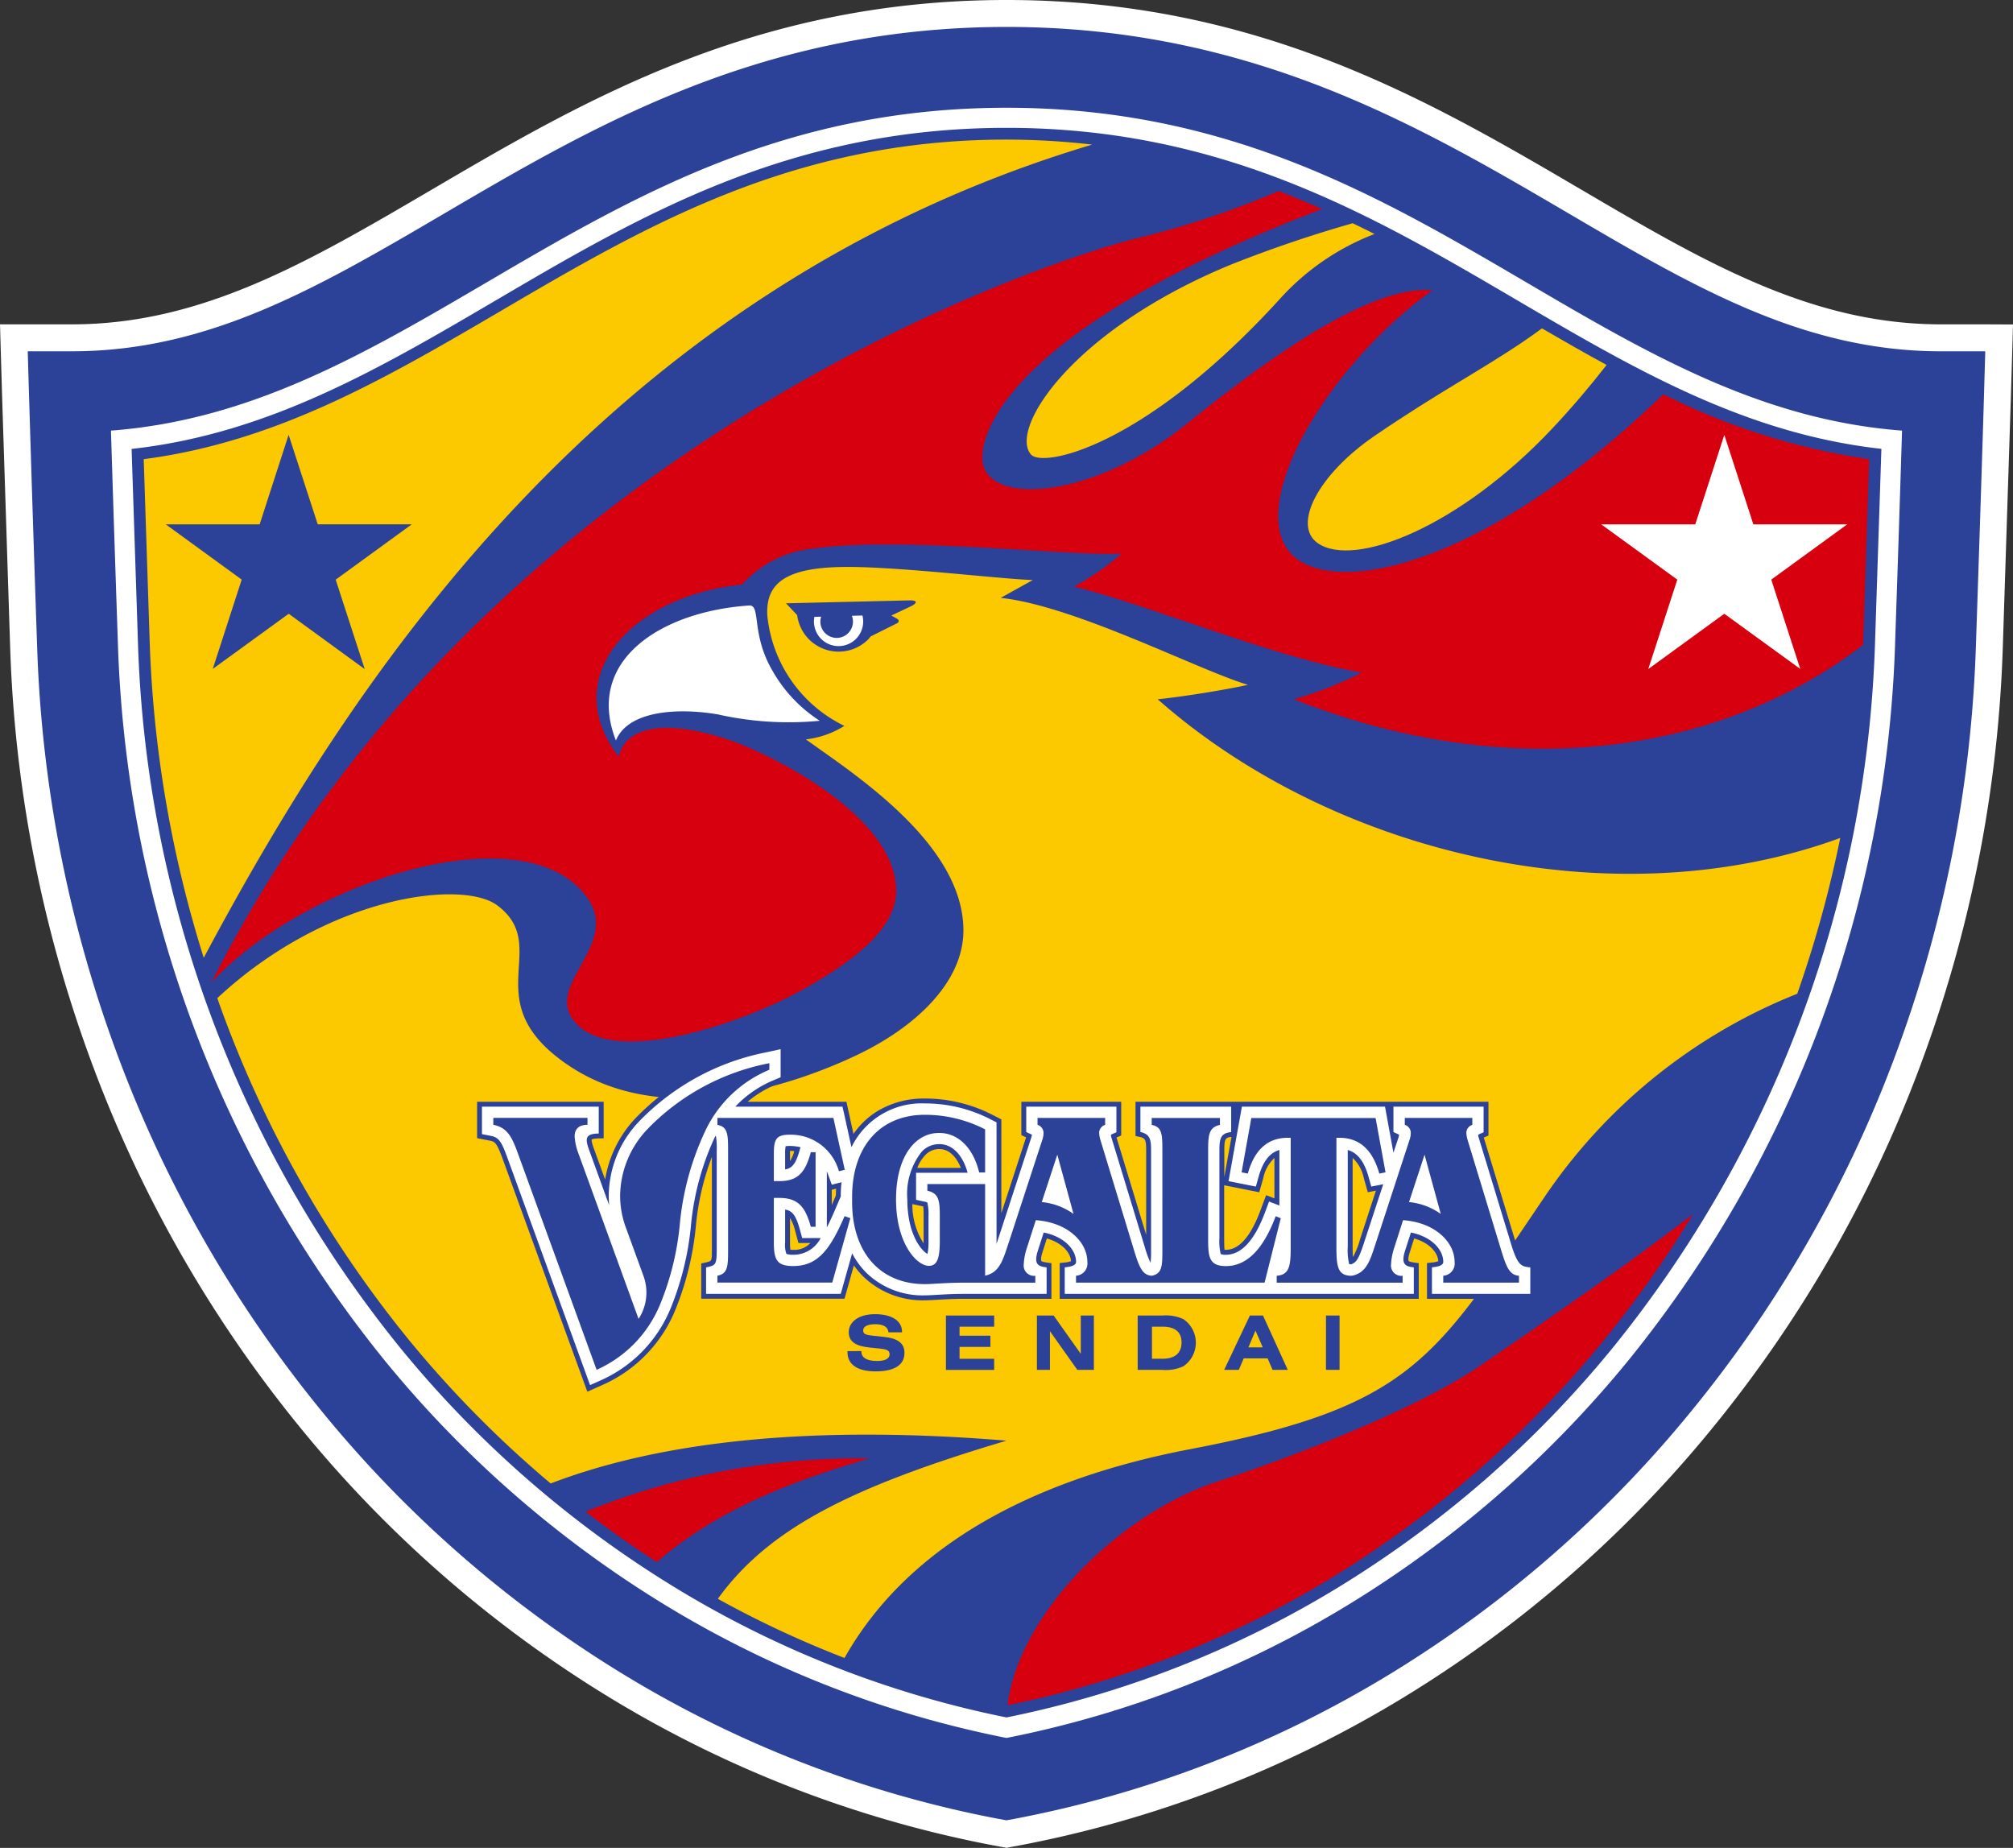 <svg xmlns="http://www.w3.org/2000/svg" viewBox="0 0 138.251 126.907"><rect x="0" y="0" width="138.251" height="126.907" fill="#333333" stroke="none"/><defs><style>.a{fill:#fff;}.b{fill:#2c4198;}.c{fill:#d7000f;}.d{fill:#fcc800;}</style></defs><title>emb_sendai</title><path class="a" d="M136.346,22.275h-3.04c-8.93,0-16.235-4.284-24.693-9.244C98.2,6.923,86.394,0,69.126,0S40.053,6.923,29.639,13.03c-8.459,4.961-15.764,9.245-24.694,9.245H0l.055,1.9.089,3.039L.7,44.53A90.434,90.434,0,0,0,6.472,73.456,87.7,87.7,0,0,0,20.666,98.1a83.282,83.282,0,0,0,21.1,18.419,79.118,79.118,0,0,0,26.461,10.217l.553.1.346.066.345-.066.552-.1a79.124,79.124,0,0,0,26.462-10.217,83.262,83.262,0,0,0,21.1-18.419,87.681,87.681,0,0,0,14.194-24.639,90.431,90.431,0,0,0,5.769-28.926l.559-17.313.089-3.038.055-1.9Z"/><path class="b" d="M2.552,44.466C2.191,33.95,2,27.231,1.993,27.164l-.088-3.039h3.04c9.433,0,16.939-4.4,25.629-9.5C40.786,8.638,52.36,1.85,69.126,1.85s28.339,6.788,38.551,12.776c8.69,5.1,16.2,9.5,25.629,9.5h3.04l-.088,3.039c0,.067-.2,6.786-.559,17.3a88.608,88.608,0,0,1-5.65,28.337,85.879,85.879,0,0,1-13.9,24.12,81.429,81.429,0,0,1-20.63,18.011,77.266,77.266,0,0,1-25.845,9.979l-.552.1-.552-.1a77.28,77.28,0,0,1-25.846-9.979A81.435,81.435,0,0,1,22.1,96.923,85.846,85.846,0,0,1,8.2,72.8,88.615,88.615,0,0,1,2.552,44.466Z"/><path class="a" d="M104.868,19.416C94.8,13.51,84.384,7.4,69.126,7.4S43.454,13.51,33.383,19.416C25.132,24.254,17.3,28.844,7.62,29.573c.089,2.876.251,8.019.48,14.7A82.3,82.3,0,0,0,26.393,93.4a75.844,75.844,0,0,0,19.225,16.789,71.737,71.737,0,0,0,23.508,9.168,71.731,71.731,0,0,0,23.507-9.168A75.844,75.844,0,0,0,111.858,93.4a82.315,82.315,0,0,0,18.293-49.128c.229-6.684.391-11.827.48-14.7C120.951,28.844,113.119,24.254,104.868,19.416Z"/><path class="b" d="M129.212,30.825l-.439,13.4a80.916,80.916,0,0,1-17.981,48.3A74.471,74.471,0,0,1,91.916,109.01a70.419,70.419,0,0,1-22.79,8.938,70.4,70.4,0,0,1-22.791-8.938A74.467,74.467,0,0,1,27.459,92.531a80.916,80.916,0,0,1-17.981-48.3l-.439-13.4c9.389-1.043,17-5.5,25.041-10.22C43.992,14.791,54.242,8.78,69.126,8.78s25.133,6.011,35.045,11.825C112.214,25.321,119.823,29.782,129.212,30.825Z"/><path class="c" d="M89.35,38.573c-4.477-2.686,1.3-13.077,9.034-18.644-4.119-.359-10.857,4.316-16.834,9.143-6.049,4.885-12.973,5.68-13.968,3.034-.677-1.8,1.118-9.322,23.216-17.75q-1.463-.649-2.98-1.236a61.866,61.866,0,0,1-9.671,3.227c-6,1.462-44.857,13.994-63.61,51.095v.014c6.144-6.671,20.962-11.678,25.581-6.09,2.886,3.492-3.084,6.278-.515,8.959,2.8,2.928,11.678-.135,15.817-2.523,2.237-1.29,6.128-3.661,6.128-6.605,0-5.174-8.6-9.392-11.381-10.347-4.3-1.475-7.163-1.035-7.681,1.114-4.178-5.452.8-11.023,8.477-11.819a7.6,7.6,0,0,1,5.014-2.487c5.969-.836,18.206.6,21.071.358a18.885,18.885,0,0,1-3.283,2.268c5.313,1.313,13.61,4.835,19.759,5.91a26.663,26.663,0,0,1-4.659,1.828c14.64,5.794,29.112,3.924,39.092-3.739V44.2l.415-12.667a45.92,45.92,0,0,1-14.136-4.459C102.5,38.408,92.851,40.674,89.35,38.573Z"/><path class="c" d="M59.716,100.158a49.982,49.982,0,0,0-19.5,3.657q2.376,1.833,4.892,3.462C49.3,103.639,54.522,101.672,59.716,100.158Z"/><path class="c" d="M91.5,108.327A73.685,73.685,0,0,0,110.168,92.02a76.61,76.61,0,0,0,6.1-8.628c-3.876,2.968-8.07,5.937-14.658,10.429-4.331,2.953-12.524,6.119-18.048,7.943-6.652,2.2-13.586,9.019-14.365,15.348A69.618,69.618,0,0,0,91.5,108.327Z"/><path class="d" d="M90.5,37.3c2.507,1.751,9.756-1.115,16.117-7.88,1.351-1.437,2.58-2.888,3.723-4.355-1.481-.807-2.957-1.65-4.441-2.513-.39.287-.8.58-1.251.886-3.014,2.043-5.895,3.526-10.248,6.5C90.52,32.591,88.736,36.065,90.5,37.3Z"/><path class="d" d="M70.805,31.211c.811.94,7.817-.489,17.112-10.7A16.9,16.9,0,0,1,94.4,16.07c-.5-.252-1-.5-1.5-.738q-4.218,1.2-8.3,2.816C73.67,22.625,69.281,29.442,70.805,31.211Z"/><path class="d" d="M13.993,65.776A81.244,81.244,0,0,1,10.284,44.2s-.322-9.859-.414-12.665c9.221-1.207,16.706-5.6,24.619-10.235C44.308,15.542,54.461,9.587,69.126,9.587a51.72,51.72,0,0,1,5.888.343C41.118,20.053,23.854,47.324,13.993,65.776Zm3.839-29.764H11.387L16.6,39.805,14.611,45.94l5.217-3.789,5.221,3.8-1.994-6.142,5.225-3.8H21.822l-2-6.145Z"/><path class="d" d="M126.387,57.548a81.208,81.208,0,0,1-2.953,10.7,37.812,37.812,0,0,0-17.409,14.034c-7.482,11.026-9.036,14.333-24.3,17.244C71.42,101.5,62.517,105.856,58,113.864a70.105,70.105,0,0,1-8.7-4.063c3.48-4.816,9.121-7.678,19.825-10.861-13.255-1.088-23.613,0-31.306,2.939a74.833,74.833,0,0,1-9.736-9.859,78.434,78.434,0,0,1-13.16-23.47c7.573-7.059,16.836-8.167,19.231-6.371,3.82,2.866-1.591,6.587,4.856,10.964s15.208,1.5,19.756-.645c4.059-1.91,7.4-5.014,7.4-8.6,0-5.97-7.595-10.791-10.819-13.12a6.328,6.328,0,0,0,2.643-.927,9.459,9.459,0,0,1-5.29-7.567c-.009-.09-.009-.182-.009-.274,0-2.144,1.589-3.075,5.534-3.075,3.7,0,10.291.812,12.709.9L68.726,41.06c5.1.537,13.7,5.014,16.983,5.97-1.194.278-4.294.8-6.2.994C91.664,58.737,110.923,63.205,126.387,57.548ZM62.447,41.233l-8.465.2.767.811a2.87,2.87,0,0,0,4.879,1.665c.063-.063.111-.136.167-.2l1.8-.9c.166-.082.17-.225.009-.316l-.39-.221,1.328-.625C63.047,41.4,63,41.22,62.447,41.233Z"/><path class="a" d="M53.037,46.035A9.841,9.841,0,0,0,56.3,49.5a22.135,22.135,0,0,1-7-.438c-2.825-.477-6.168-.239-7,1.791-2.149-5.492,3.1-8.874,9.193-9.272C52.251,41.6,51.6,43.575,53.037,46.035Z"/><polygon class="a" points="120.419 36.012 126.864 36.012 121.649 39.805 123.64 45.94 118.423 42.151 113.201 45.949 115.196 39.807 109.971 36.012 116.429 36.012 118.425 29.867 120.419 36.012"/><path class="a" d="M59.23,42.27l-.723.021a1.119,1.119,0,1,1-2.112.06l-.464.014a1.691,1.691,0,1,0,3.352.339,1.708,1.708,0,0,0-.053-.439Z"/><path class="b" d="M59.159,92.786v.036c0,.414.367.646,1.085.646.553,0,.853-.17.853-.46s-.233-.351-.734-.4l-.662-.067c-.95-.1-1.41-.418-1.41-1.049,0-.7.672-1.24,1.8-1.24,1.194,0,1.86.481,1.86,1.214V91.5h-.93q-.062-.558-.914-.558c-.538,0-.827.165-.827.429,0,.279.238.315.754.372l.693.073c.94.1,1.39.439,1.39,1.095,0,.822-.672,1.271-1.985,1.271-1.26,0-1.927-.486-1.927-1.312v-.078Z"/><path class="b" d="M64.966,90.347h3.313v.765H65.9v.62h2.12V92.5H65.9v.817h2.377v.764H64.966Z"/><path class="b" d="M71.215,90.347h1.147l1.865,2.63v-2.63h.9v3.731H73.99l-1.881-2.656v2.656h-.894Z"/><path class="b" d="M81.266,90.59a1.957,1.957,0,0,1,0,3.245,2.889,2.889,0,0,1-1.447.243H78.135V90.347h1.684A2.9,2.9,0,0,1,81.266,90.59Zm-2.15,2.724h.724c.863,0,1.307-.4,1.307-1.117s-.444-1.085-1.307-1.085h-.724Z"/><path class="b" d="M85.842,90.347h.9l1.7,3.731H87.4l-.341-.79H85.418l-.336.79H84.074Zm.883,2.186-.5-1.152-.486,1.152Z"/><path class="b" d="M91.069,90.347H92v3.731h-.935Z"/><path class="b" d="M105.136,86.707h-.042c-.436-.051-.567-.066-.917-1.122l-2.273-7.46.122-.053.2-.087V75.664H77.986v2.351l.266.057c.405.086.466.207.466.924v5.809l-.53-1.741L76.947,78.99l-.265-.869.122-.053.2-.087V75.664H70.146v2.293l.194.091.131.061-1.7,5.212V76.875l-.183-.094-.423-.215a10.12,10.12,0,0,0-4.64-1.122,6.147,6.147,0,0,0-3.225.842,5.432,5.432,0,0,0-1.684,1.591l-.485-2.213H51.346a7.258,7.258,0,0,1,1.921-1.17l.478-.2.207-.086V71.636l-.408.089-.941.207a16.924,16.924,0,0,0-8.943,4.849,7.988,7.988,0,0,0-2.1,4.228l-.793-2.181c-.155-.434-.137-.544-.126-.568.01-.009.093-.074.487-.08l.33-.006v-2.51h-8.69v2.5l.271.053.626.123c.36.071.478.2.916,1.407l5.349,14.71.407,1.119,1.088-.484a9.577,9.577,0,0,0,4.942-5.1,20.318,20.318,0,0,0,1.435-5.91h0a18.1,18.1,0,0,1,1.09-4.634v6.414c0,.747,0,.747-.428.842l-.041.01-.263.058v2.422H58l.644-2.29a5.7,5.7,0,0,0,.621.74A5.862,5.862,0,0,0,63.522,89.3c.233,0,.5-.016.843-.036.5-.03,1.131-.066,1.9-.066h5.947V86.752l-.287-.043h-.012c-.151-.022-.358-.053-.394-.11-.007-.013-.073-.138.077-.6,0,0,.185-.578.3-.946,1.061.3,1.629.979,1.66,1.561a1.586,1.586,0,0,1-.477.095l-.3.033V89.2H97.438V86.752l-.286-.043h-.013c-.151-.022-.358-.053-.393-.11-.008-.013-.073-.138.076-.6l.3-.946c1.06.3,1.628.979,1.659,1.561a1.58,1.58,0,0,1-.476.095l-.3.033V89.2h7.425V86.742Zm-12.219-.371c-.011-.155-.019-.377-.019-.694V79.524a2.6,2.6,0,0,1,.764,1.367l.193.69.085.3.557-.111-1.1,3.375A5.277,5.277,0,0,1,92.917,86.336Zm-6.731-4.517.3.061.084-.3.194-.69a2.592,2.592,0,0,1,.763-1.367V82.3l-.569-.22-.12.318-.274.735c-.669,1.792-1.468,2.7-2.376,2.7H84.1q-.025-.234-.025-.8V81.4l.225.045ZM63.409,82.853a6.543,6.543,0,0,1,.024.686v1.854a4.919,4.919,0,0,1-.774-2.7l.188.04Zm2.581-2.646H63a2.585,2.585,0,0,1,.552-.884,1.29,1.29,0,0,1,.916-.408h.057C65.135,78.915,65.664,79.39,65.99,80.207ZM54.282,85.829a4.059,4.059,0,0,1-.024-.493V83.645a3.044,3.044,0,0,1,.356.9l.155.572.067.248h.825a1.53,1.53,0,0,1-1.187.472C54.393,85.836,54.33,85.832,54.282,85.829Zm-.024-6.089v-.7a2.629,2.629,0,0,1,.289.017A2.488,2.488,0,0,1,54.258,79.74Zm3.15,2.356-.284.663V81.711l.091-.023.208-.054c-.008.152-.013.307-.015.466Zm27.17-4.017c-.192,1.072-.4,2.23-.4,2.23l-.094.528V79C84.084,78.173,84.178,78.122,84.578,78.079Z"/><path class="a" d="M103.857,85.684l-2.314-7.6L101.52,78a.089.089,0,0,1,.05-.1l.323-.139V76H95.7v1.743l.331.155c.037.018.063.048.058.068a.614.614,0,0,1-.022.073v.021L95.7,79.167,95.122,76h-9.83l-.783,4.368-.134.749,1.876.373.194-.69c.345-1.226.889-1.671,1.423-1.821v3.812l-.71-.274-.274.734c-.723,1.938-1.629,2.921-2.691,2.921a.852.852,0,0,1-.354-.048,3.72,3.72,0,0,1-.091-1.093V79c0-.828.095-1.177.808-1.253V76H78.322v1.743c.676.145.732.543.732,1.253v6.866a7.624,7.624,0,0,1-.032.868,6.7,6.7,0,0,1-.387-1.046l-2.315-7.6A.278.278,0,0,1,76.3,78a.092.092,0,0,1,.05-.1l.324-.139V76H70.482v1.743l.331.155c.037.018.063.048.058.068a.618.618,0,0,1-.023.073v.021L68.5,85.248c-.02.063-.04.122-.059.18V77.081l-.423-.216a9.794,9.794,0,0,0-4.487-1.085,5.356,5.356,0,0,0-5.054,3.006L58,76.61l-.14-.61H50.5a7.67,7.67,0,0,1,2.635-1.817l.478-.2v-1.93l-.941.207A16.6,16.6,0,0,0,43.9,77.009a7.461,7.461,0,0,0-2.092,5.1q0,.339.032.674L40.45,78.947c-.281-.781-.236-1.085.671-1.1V76H33.1v1.888l.625.123c.563.11.734.426,1.167,1.622l5.349,14.709.284.781.76-.338a9.236,9.236,0,0,0,4.767-4.919,20.007,20.007,0,0,0,1.413-5.825v.008a18.416,18.416,0,0,1,1.667-6.035l.038.009a5.2,5.2,0,0,1,.055.973v6.866c0,1.041-.108,1.041-.732,1.179v1.817h9.248l.783-2.785a5.479,5.479,0,0,0,.973,1.334,5.535,5.535,0,0,0,4.021,1.553c.223,0,.488-.016.824-.035.508-.03,1.14-.067,1.923-.067H71.88V87.041c-.492-.073-.927-.129-.6-1.151l.4-1.244c1.448.288,2.223,1.2,2.223,2.013,0,.282-.458.342-.778.377v1.822H97.1V87.041c-.492-.073-.927-.129-.6-1.151l.4-1.244c1.448.288,2.223,1.2,2.223,2.013,0,.282-.458.342-.778.377v1.822H105.1V87.041C104.537,86.976,104.286,86.979,103.857,85.684ZM53.922,79.268a2.956,2.956,0,0,1,.033-.548,1.547,1.547,0,0,1,.245-.02,3.211,3.211,0,0,1,.775.088l-.037.137c-.277,1.022-.546,1.311-1.016,1.386Zm.552,6.9a1.147,1.147,0,0,1-.465-.058,1.833,1.833,0,0,1-.087-.778V83.07c.47.075.739.364,1.016,1.386l.155.572h1.268a2.094,2.094,0,0,1-1.887,1.144Zm3.269-4-.449,1.047c-.178.41-.345.767-.506,1.08V80.45c.036.082.069.167.1.254l.241.658.665-.17a9.336,9.336,0,0,0-.051.975Zm5.172-1.624V82.4l.613.132a.527.527,0,0,1,.16.052,3.422,3.422,0,0,1,.081.952v1.645a4.382,4.382,0,0,1-.068.936c-.4-.206-1.387-1.324-1.387-3.75a4.664,4.664,0,0,1,1-3.284,1.618,1.618,0,0,1,1.154-.507h.057c.876,0,1.59.731,1.931,1.964Zm30.8,4.7c-.368,1.127-.529,1.468-.931,1.584h-.022a.482.482,0,0,1-.1-.014,3.911,3.911,0,0,1-.1-1.176V78.979c.534.15,1.078.595,1.423,1.821l.194.69L95,81.328Z"/><path class="b" d="M52.841,73.017a15.792,15.792,0,0,0-8.364,4.517,6.731,6.731,0,0,0-1.887,4.571,6.3,6.3,0,0,0,.346,2.067l1.257,3.454a3.314,3.314,0,0,1-.337,2.951L39.721,79.2a3.868,3.868,0,0,1-.254-1.153c0-.526.3-.8.881-.8v-.475H33.88v.475c1.034.2,1.322.949,1.746,2.119l5.349,14.708a8.409,8.409,0,0,0,4.364-4.5,19.22,19.22,0,0,0,1.359-5.6,19.2,19.2,0,0,1,1.8-6.434,8.449,8.449,0,0,1,4.338-4.071Z"/><path class="b" d="M98.951,83.37,97.837,79.3,96.77,82.556A4.452,4.452,0,0,1,98.951,83.37Zm-6.072,4.238c.931-.2,1.19-.949,1.571-2.119L96.8,78.3a1.468,1.468,0,0,0,.092-.491.584.584,0,0,0-.412-.56v-.475h4.638v.475a.6.6,0,0,0-.412.509,2,2,0,0,0,.091.542l2.319,7.612c.336,1.085.55,1.661,1.206,1.7v.474h-5.2v-.474a.837.837,0,0,0,.784-.887c0-.021,0-.041-.006-.062,0-1.374-1.358-2.713-3.54-2.865l-.595,1.864a4.243,4.243,0,0,0-.228,1.153.709.709,0,0,0,.606.8.689.689,0,0,0,.187,0v.474H87.683v-.474c.869-.068.961-.661.961-1.966v-7.51h-.2c-1.388,0-2.288.83-2.746,2.458l-.427-.085.668-3.73h8.535l.683,3.73-.427.085c-.458-1.628-1.358-2.458-2.746-2.458h-.2v7.51c0,1.356.106,1.915.946,1.966Z"/><path class="b" d="M58.005,83.522c-1.007,2.323-1.852,3.425-3.53,3.425-1.1,0-1.328-.407-1.328-1.611V82.27h.373c1.266,0,1.785.576,2.166,1.983h.327V79.132h-.327c-.381,1.407-.9,1.983-2.166,1.983h-.373V79.268c0-.967.122-1.34,1.053-1.34a3.432,3.432,0,0,1,3.417,2.509l.4-.1-.78-3.56H49.272v.475c.7.136.732.627.732,1.746v6.866c0,1.119-.03,1.61-.732,1.746v.474h7.885L58.4,83.658Z"/><path class="b" d="M73.729,83.37,72.615,79.3l-1.068,3.255A4.444,4.444,0,0,1,73.729,83.37Zm-6.072,4.238c.931-.2,1.19-.949,1.571-2.119l2.35-7.188a1.467,1.467,0,0,0,.091-.491.584.584,0,0,0-.412-.56v-.475H75.9v.475a.6.6,0,0,0-.412.509,2,2,0,0,0,.091.542L77.9,85.913c.336,1.085.548,1.661,1.2,1.7.7-.136.731-.627.731-1.746V79c0-1.119-.03-1.61-.732-1.746v-.475h4.684v.475c-.748.17-.809.661-.809,1.746v6.035c0,1.238.031,1.916,1.221,1.916,1.419,0,2.563-1.136,3.417-3.425l.351.136-1.112,4.424H73.9v-.474a.837.837,0,0,0,.784-.887c0-.021,0-.041-.006-.062,0-1.374-1.358-2.713-3.539-2.865l-.6,1.864a4.243,4.243,0,0,0-.228,1.153.709.709,0,0,0,.606.8.689.689,0,0,0,.187,0v.474H66.269c-1.312,0-2.228.1-2.747.1-3.127,0-5-2.233-5-5.641V82.2c0-3.407,1.877-5.64,5-5.64a9.064,9.064,0,0,1,4.135,1v2.962H67.25c-.44-1.811-1.537-2.713-2.725-2.713h-.057c-1.541,0-2.929,1.514-2.929,4.566s1.442,4.56,2.253,4.56c.614,0,.752-.61.752-1.746v-1.65c0-1.084-.061-1.593-.854-1.763v-.457h3.967Z"/></svg>